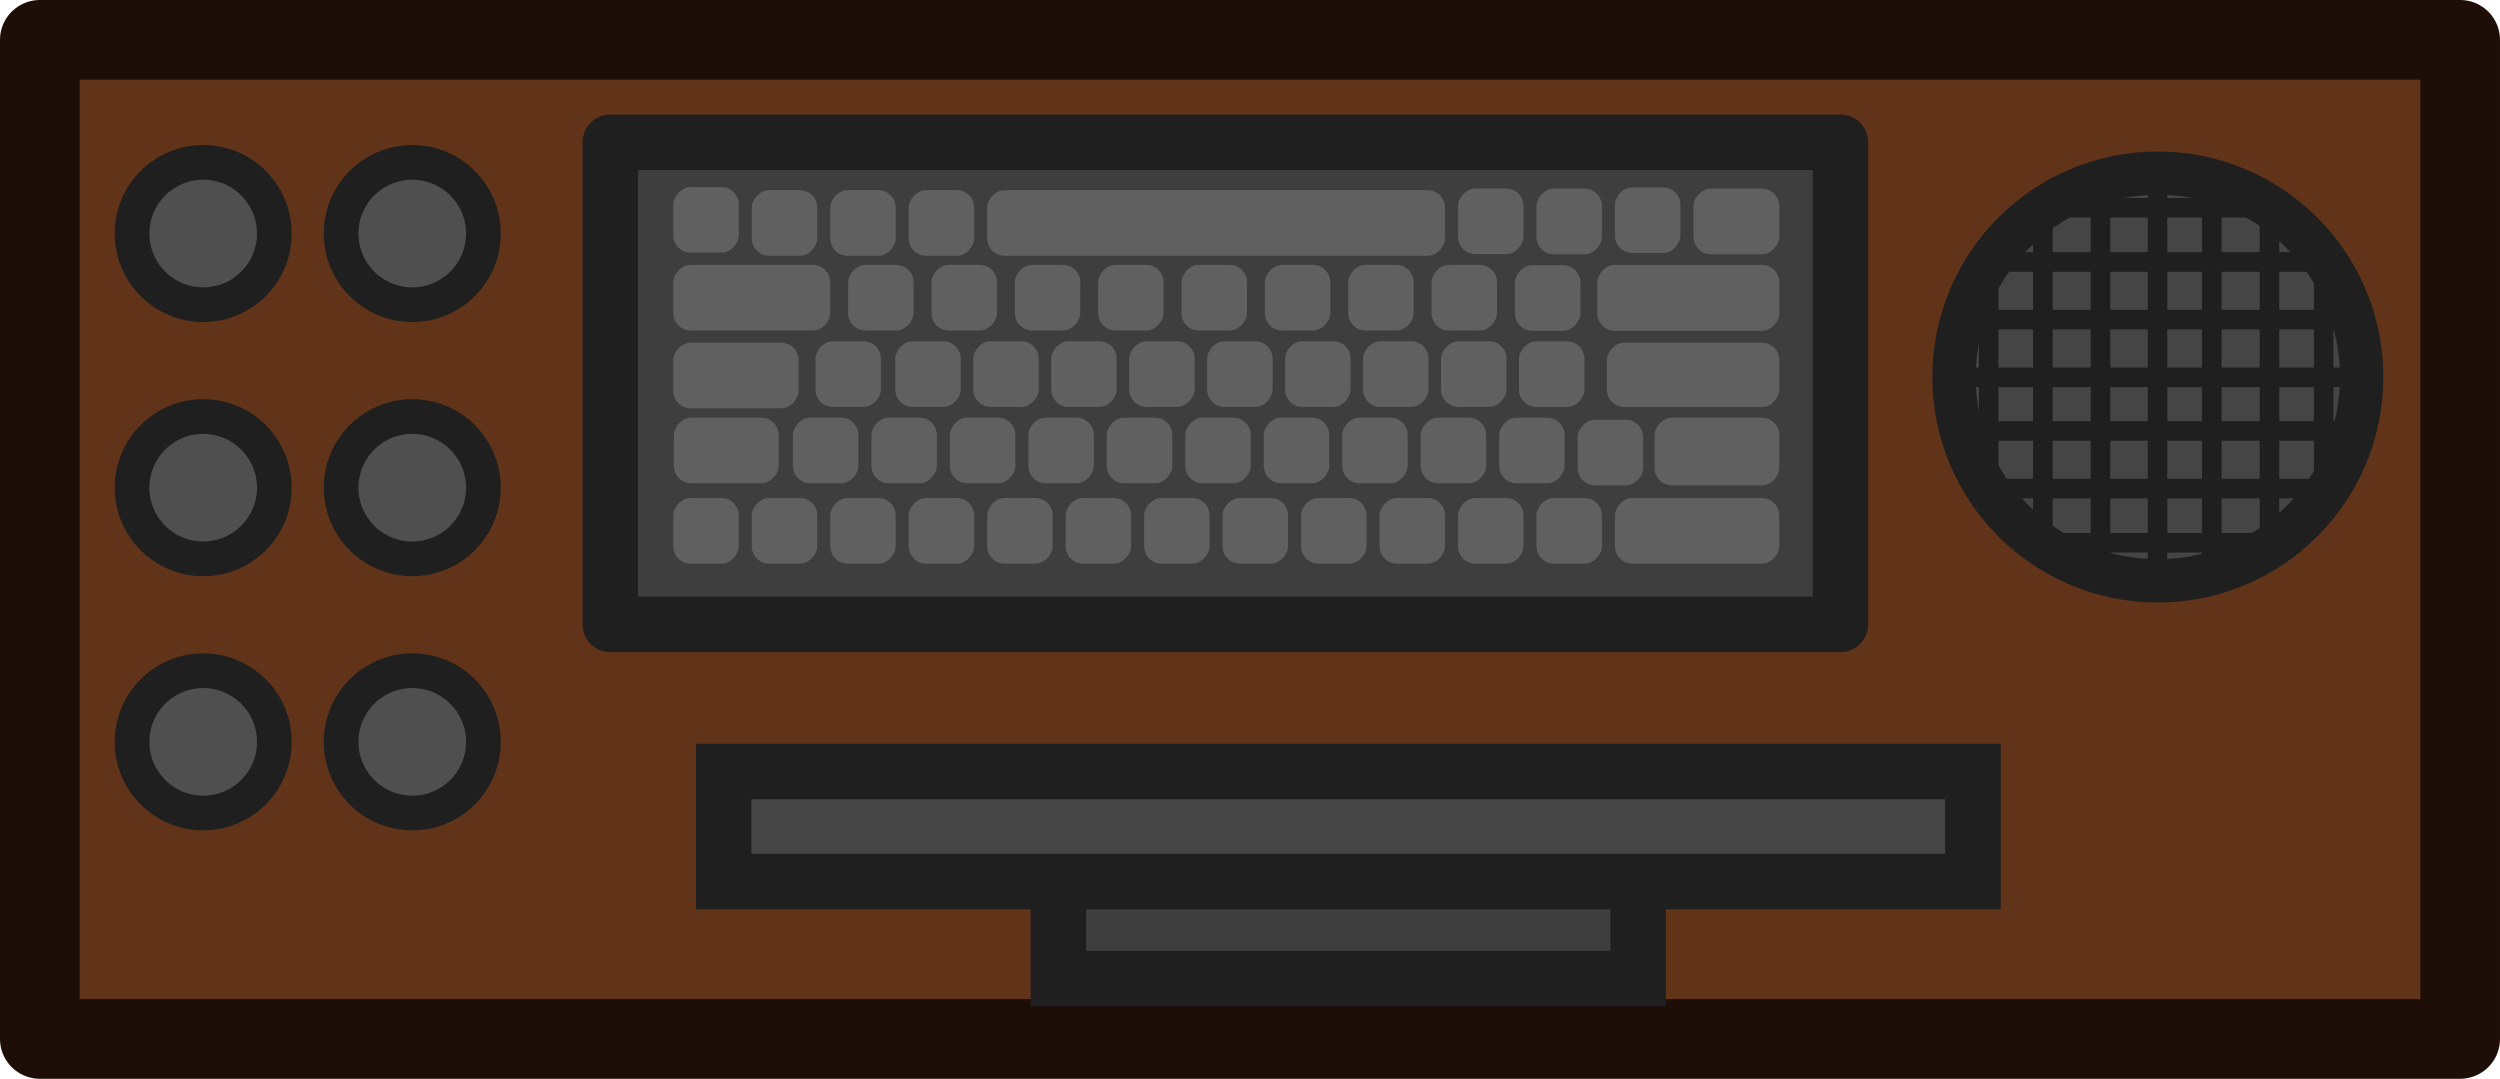 <?xml version="1.0" encoding="UTF-8" standalone="no"?>
<!-- Created with Inkscape (http://www.inkscape.org/) -->

<svg
   width="248.977"
   height="107.437"
   viewBox="0 0 131.75 56.852"
   version="1.1"
   id="svg1"
   sodipodi:docname="small_desk.svg"
   inkscape:version="1.3 (0e150ed, 2023-07-21)"
   xmlns:inkscape="http://www.inkscape.org/namespaces/inkscape"
   xmlns:sodipodi="http://sodipodi.sourceforge.net/DTD/sodipodi-0.dtd"
   xmlns="http://www.w3.org/2000/svg"
   xmlns:svg="http://www.w3.org/2000/svg">
  <sodipodi:namedview
     id="namedview1"
     pagecolor="#ffffff"
     bordercolor="#000000"
     borderopacity="0.25"
     inkscape:showpageshadow="2"
     inkscape:pageopacity="0.0"
     inkscape:pagecheckerboard="0"
     inkscape:deskcolor="#d1d1d1"
     inkscape:document-units="mm"
     inkscape:zoom="1.5895178"
     inkscape:cx="94.368242"
     inkscape:cy="54.104459"
     inkscape:window-width="1312"
     inkscape:window-height="449"
     inkscape:window-x="0"
     inkscape:window-y="25"
     inkscape:window-maximized="0"
     inkscape:current-layer="layer1"
     showguides="true" />
  <defs
     id="defs1" />
  <g
     inkscape:label="Layer 1"
     inkscape:groupmode="layer"
     id="layer1"
     transform="translate(-0.333)">
    <rect
       style="fill:#61341a;fill-opacity:1;stroke:#1d0f07;stroke-width:4.2;stroke-linecap:round;stroke-linejoin:round;stroke-dasharray:none;stroke-opacity:1;stop-color:#000000"
       id="rect14200"
       width="127.55"
       height="52.652"
       x="2.433"
       y="2.1"
       rx="0"
       ry="0" />
    <g
       id="g14330"
       transform="matrix(2,0,0,2,-4743.634,734.288)">
      <rect
         style="fill:#3e3e3e;fill-opacity:1;stroke:#1f1f1f;stroke-width:1.462;stroke-linecap:round;stroke-linejoin:miter;stroke-miterlimit:5;stroke-dasharray:none;stroke-opacity:1;paint-order:fill markers stroke"
         id="rect14326"
         width="15.277"
         height="5.085"
         x="-2415.149"
         y="341.358"
         ry="0"
         transform="scale(-1)" />
      <rect
         style="fill:#454545;fill-opacity:1;stroke:#1f1f1f;stroke-width:1.462;stroke-linecap:square;stroke-linejoin:miter;stroke-miterlimit:5;stroke-dasharray:none;stroke-opacity:1;paint-order:fill markers stroke"
         id="rect14328"
         width="32.919"
         height="2.899"
         x="-2423.97"
         y="343.916"
         ry="0"
         transform="scale(-1)" />
    </g>
    <g
       id="g14332"
       transform="matrix(2,0,0,2,-4687.546,732.463)" />
    <g
       id="g14338"
       transform="matrix(2,0,0,2,-4613.463,733.521)" />
    <g
       id="g14344"
       transform="matrix(2,0,0,2,-4541.627,733.521)" />
    <g
       id="g14468"
       transform="matrix(2.424,0,0,-2.431,-266.827,-139.639)"
       style="stroke-width:0.824">
      <g
         id="g14464"
         transform="translate(0,0.9)"
         style="stroke-width:0.824">
        <rect
           style="fill:#3e3e3e;fill-opacity:1;stroke:#1f1f1f;stroke-width:1.204;stroke-linecap:round;stroke-linejoin:round;stroke-miterlimit:5;stroke-dasharray:none;stroke-opacity:1;paint-order:fill markers stroke"
           id="rect14346"
           width="26.746"
           height="10.45"
           x="123.482"
           y="-71.876" />
        <rect
           style="fill:#606060;fill-opacity:1;stroke:none;stroke-width:2.087;stroke-linecap:round;stroke-linejoin:round;stroke-miterlimit:5;stroke-dasharray:none;stroke-opacity:1;paint-order:fill markers stroke"
           id="rect14348"
           width="1.423"
           height="1.423"
           x="124.853"
           y="-70.56"
           ry="0.377"
           rx="0.378" />
        <rect
           style="fill:#606060;fill-opacity:1;stroke:none;stroke-width:2.087;stroke-linecap:round;stroke-linejoin:round;stroke-miterlimit:5;stroke-dasharray:none;stroke-opacity:1;paint-order:fill markers stroke"
           id="rect14350"
           width="1.423"
           height="1.423"
           x="124.853"
           y="-63.819"
           ry="0.377"
           rx="0.378" />
        <rect
           style="fill:#606060;fill-opacity:1;stroke:none;stroke-width:2.087;stroke-linecap:round;stroke-linejoin:round;stroke-miterlimit:5;stroke-dasharray:none;stroke-opacity:1;paint-order:fill markers stroke"
           id="rect14352"
           width="1.423"
           height="1.423"
           x="126.559"
           y="-63.886"
           ry="0.377"
           rx="0.378" />
        <rect
           style="fill:#606060;fill-opacity:1;stroke:none;stroke-width:2.087;stroke-linecap:round;stroke-linejoin:round;stroke-miterlimit:5;stroke-dasharray:none;stroke-opacity:1;paint-order:fill markers stroke"
           id="rect14354"
           width="1.423"
           height="1.423"
           x="128.265"
           y="-63.886"
           ry="0.377"
           rx="0.378" />
        <rect
           style="fill:#606060;fill-opacity:1;stroke:none;stroke-width:2.087;stroke-linecap:round;stroke-linejoin:round;stroke-miterlimit:5;stroke-dasharray:none;stroke-opacity:1;paint-order:fill markers stroke"
           id="rect14356"
           width="1.423"
           height="1.423"
           x="129.971"
           y="-63.886"
           ry="0.377"
           rx="0.378" />
        <rect
           style="fill:#606060;fill-opacity:1;stroke:none;stroke-width:2.087;stroke-linecap:round;stroke-linejoin:round;stroke-miterlimit:5;stroke-dasharray:none;stroke-opacity:1;paint-order:fill markers stroke"
           id="rect14358"
           width="1.423"
           height="1.423"
           x="141.913"
           y="-63.85"
           ry="0.377"
           rx="0.378" />
        <rect
           style="fill:#606060;fill-opacity:1;stroke:none;stroke-width:2.087;stroke-linecap:round;stroke-linejoin:round;stroke-miterlimit:5;stroke-dasharray:none;stroke-opacity:1;paint-order:fill markers stroke"
           id="rect14360"
           width="1.423"
           height="1.423"
           x="143.619"
           y="-63.853"
           ry="0.377"
           rx="0.378" />
        <rect
           style="fill:#606060;fill-opacity:1;stroke:none;stroke-width:2.087;stroke-linecap:round;stroke-linejoin:round;stroke-miterlimit:5;stroke-dasharray:none;stroke-opacity:1;paint-order:fill markers stroke"
           id="rect14362"
           width="1.423"
           height="1.423"
           x="145.325"
           y="-63.826"
           ry="0.377"
           rx="0.378" />
        <rect
           style="fill:#606060;fill-opacity:1;stroke:none;stroke-width:2.087;stroke-linecap:round;stroke-linejoin:round;stroke-miterlimit:5;stroke-dasharray:none;stroke-opacity:1;paint-order:fill markers stroke"
           id="rect14364"
           width="1.866"
           height="1.423"
           x="147.032"
           y="-63.853"
           ry="0.377"
           rx="0.378" />
        <rect
           style="fill:#606060;fill-opacity:1;stroke:none;stroke-width:2.087;stroke-linecap:round;stroke-linejoin:round;stroke-miterlimit:5;stroke-dasharray:none;stroke-opacity:1;paint-order:fill markers stroke"
           id="rect14366"
           width="9.953"
           height="1.423"
           x="131.677"
           y="-63.886"
           ry="0.377"
           rx="0.378" />
        <rect
           style="fill:#606060;fill-opacity:1;stroke:none;stroke-width:2.087;stroke-linecap:round;stroke-linejoin:round;stroke-miterlimit:5;stroke-dasharray:none;stroke-opacity:1;paint-order:fill markers stroke"
           id="rect14368"
           width="2.279"
           height="1.423"
           x="124.865"
           y="-68.818"
           ry="0.377"
           rx="0.378" />
        <rect
           style="fill:#606060;fill-opacity:1;stroke:none;stroke-width:2.087;stroke-linecap:round;stroke-linejoin:round;stroke-miterlimit:5;stroke-dasharray:none;stroke-opacity:1;paint-order:fill markers stroke"
           id="rect14370"
           width="2.723"
           height="1.423"
           x="124.853"
           y="-67.193"
           ry="0.377"
           rx="0.378" />
        <rect
           style="fill:#606060;fill-opacity:1;stroke:none;stroke-width:2.087;stroke-linecap:round;stroke-linejoin:round;stroke-miterlimit:5;stroke-dasharray:none;stroke-opacity:1;paint-order:fill markers stroke"
           id="rect14372"
           width="3.412"
           height="1.423"
           x="124.853"
           y="-65.506"
           ry="0.377"
           rx="0.378" />
        <rect
           style="fill:#606060;fill-opacity:1;stroke:none;stroke-width:2.087;stroke-linecap:round;stroke-linejoin:round;stroke-miterlimit:5;stroke-dasharray:none;stroke-opacity:1;paint-order:fill markers stroke"
           id="rect14374"
           width="3.956"
           height="1.429"
           x="144.942"
           y="-65.513"
           ry="0.377"
           rx="0.378" />
        <rect
           style="fill:#606060;fill-opacity:1;stroke:none;stroke-width:2.087;stroke-linecap:round;stroke-linejoin:round;stroke-miterlimit:5;stroke-dasharray:none;stroke-opacity:1;paint-order:fill markers stroke"
           id="rect14376"
           width="1.423"
           height="1.423"
           x="126.559"
           y="-70.56"
           ry="0.377"
           rx="0.378" />
        <rect
           style="fill:#606060;fill-opacity:1;stroke:none;stroke-width:2.087;stroke-linecap:round;stroke-linejoin:round;stroke-miterlimit:5;stroke-dasharray:none;stroke-opacity:1;paint-order:fill markers stroke"
           id="rect14378"
           width="1.423"
           height="1.423"
           x="127.454"
           y="-68.818"
           ry="0.377"
           rx="0.378" />
        <rect
           style="fill:#606060;fill-opacity:1;stroke:none;stroke-width:2.087;stroke-linecap:round;stroke-linejoin:round;stroke-miterlimit:5;stroke-dasharray:none;stroke-opacity:1;paint-order:fill markers stroke"
           id="rect14380"
           width="1.423"
           height="1.423"
           x="127.943"
           y="-67.162"
           ry="0.377"
           rx="0.378" />
        <rect
           style="fill:#606060;fill-opacity:1;stroke:none;stroke-width:2.087;stroke-linecap:round;stroke-linejoin:round;stroke-miterlimit:5;stroke-dasharray:none;stroke-opacity:1;paint-order:fill markers stroke"
           id="rect14382"
           width="1.423"
           height="1.423"
           x="129.679"
           y="-67.162"
           ry="0.377"
           rx="0.378" />
        <rect
           style="fill:#606060;fill-opacity:1;stroke:none;stroke-width:2.087;stroke-linecap:round;stroke-linejoin:round;stroke-miterlimit:5;stroke-dasharray:none;stroke-opacity:1;paint-order:fill markers stroke"
           id="rect14384"
           width="1.423"
           height="1.423"
           x="131.374"
           y="-67.162"
           ry="0.377"
           rx="0.378" />
        <rect
           style="fill:#606060;fill-opacity:1;stroke:none;stroke-width:2.087;stroke-linecap:round;stroke-linejoin:round;stroke-miterlimit:5;stroke-dasharray:none;stroke-opacity:1;paint-order:fill markers stroke"
           id="rect14386"
           width="1.423"
           height="1.423"
           x="133.069"
           y="-67.162"
           ry="0.377"
           rx="0.378" />
        <rect
           style="fill:#606060;fill-opacity:1;stroke:none;stroke-width:2.087;stroke-linecap:round;stroke-linejoin:round;stroke-miterlimit:5;stroke-dasharray:none;stroke-opacity:1;paint-order:fill markers stroke"
           id="rect14388"
           width="1.423"
           height="1.423"
           x="134.764"
           y="-67.162"
           ry="0.377"
           rx="0.378" />
        <rect
           style="fill:#606060;fill-opacity:1;stroke:none;stroke-width:2.087;stroke-linecap:round;stroke-linejoin:round;stroke-miterlimit:5;stroke-dasharray:none;stroke-opacity:1;paint-order:fill markers stroke"
           id="rect14390"
           width="1.423"
           height="1.423"
           x="136.459"
           y="-67.162"
           ry="0.377"
           rx="0.378" />
        <rect
           style="fill:#606060;fill-opacity:1;stroke:none;stroke-width:2.087;stroke-linecap:round;stroke-linejoin:round;stroke-miterlimit:5;stroke-dasharray:none;stroke-opacity:1;paint-order:fill markers stroke"
           id="rect14392"
           width="1.423"
           height="1.423"
           x="138.154"
           y="-67.162"
           ry="0.377"
           rx="0.378" />
        <rect
           style="fill:#606060;fill-opacity:1;stroke:none;stroke-width:2.087;stroke-linecap:round;stroke-linejoin:round;stroke-miterlimit:5;stroke-dasharray:none;stroke-opacity:1;paint-order:fill markers stroke"
           id="rect14394"
           width="1.423"
           height="1.423"
           x="139.849"
           y="-67.162"
           ry="0.377"
           rx="0.378" />
        <rect
           style="fill:#606060;fill-opacity:1;stroke:none;stroke-width:2.087;stroke-linecap:round;stroke-linejoin:round;stroke-miterlimit:5;stroke-dasharray:none;stroke-opacity:1;paint-order:fill markers stroke"
           id="rect14396"
           width="1.423"
           height="1.423"
           x="141.544"
           y="-67.162"
           ry="0.377"
           rx="0.378" />
        <rect
           style="fill:#606060;fill-opacity:1;stroke:none;stroke-width:2.087;stroke-linecap:round;stroke-linejoin:round;stroke-miterlimit:5;stroke-dasharray:none;stroke-opacity:1;paint-order:fill markers stroke"
           id="rect14398"
           width="1.423"
           height="1.423"
           x="143.239"
           y="-67.165"
           ry="0.377"
           rx="0.378" />
        <rect
           style="fill:#606060;fill-opacity:1;stroke:none;stroke-width:2.087;stroke-linecap:round;stroke-linejoin:round;stroke-miterlimit:5;stroke-dasharray:none;stroke-opacity:1;paint-order:fill markers stroke"
           id="rect14400"
           width="1.423"
           height="1.423"
           x="128.654"
           y="-65.506"
           ry="0.377"
           rx="0.378" />
        <rect
           style="fill:#606060;fill-opacity:1;stroke:none;stroke-width:2.087;stroke-linecap:round;stroke-linejoin:round;stroke-miterlimit:5;stroke-dasharray:none;stroke-opacity:1;paint-order:fill markers stroke"
           id="rect14402"
           width="1.423"
           height="1.423"
           x="130.466"
           y="-65.506"
           ry="0.377"
           rx="0.378" />
        <rect
           style="fill:#606060;fill-opacity:1;stroke:none;stroke-width:2.087;stroke-linecap:round;stroke-linejoin:round;stroke-miterlimit:5;stroke-dasharray:none;stroke-opacity:1;paint-order:fill markers stroke"
           id="rect14404"
           width="1.423"
           height="1.423"
           x="132.278"
           y="-65.506"
           ry="0.377"
           rx="0.378" />
        <rect
           style="fill:#606060;fill-opacity:1;stroke:none;stroke-width:2.087;stroke-linecap:round;stroke-linejoin:round;stroke-miterlimit:5;stroke-dasharray:none;stroke-opacity:1;paint-order:fill markers stroke"
           id="rect14406"
           width="1.423"
           height="1.423"
           x="134.09"
           y="-65.506"
           ry="0.377"
           rx="0.378" />
        <rect
           style="fill:#606060;fill-opacity:1;stroke:none;stroke-width:2.087;stroke-linecap:round;stroke-linejoin:round;stroke-miterlimit:5;stroke-dasharray:none;stroke-opacity:1;paint-order:fill markers stroke"
           id="rect14408"
           width="1.423"
           height="1.423"
           x="135.902"
           y="-65.506"
           ry="0.377"
           rx="0.378" />
        <rect
           style="fill:#606060;fill-opacity:1;stroke:none;stroke-width:2.087;stroke-linecap:round;stroke-linejoin:round;stroke-miterlimit:5;stroke-dasharray:none;stroke-opacity:1;paint-order:fill markers stroke"
           id="rect14410"
           width="1.423"
           height="1.423"
           x="137.714"
           y="-65.506"
           ry="0.377"
           rx="0.378" />
        <rect
           style="fill:#606060;fill-opacity:1;stroke:none;stroke-width:2.087;stroke-linecap:round;stroke-linejoin:round;stroke-miterlimit:5;stroke-dasharray:none;stroke-opacity:1;paint-order:fill markers stroke"
           id="rect14412"
           width="1.423"
           height="1.423"
           x="139.526"
           y="-65.506"
           ry="0.377"
           rx="0.378" />
        <rect
           style="fill:#606060;fill-opacity:1;stroke:none;stroke-width:2.087;stroke-linecap:round;stroke-linejoin:round;stroke-miterlimit:5;stroke-dasharray:none;stroke-opacity:1;paint-order:fill markers stroke"
           id="rect14414"
           width="1.423"
           height="1.423"
           x="141.338"
           y="-65.506"
           ry="0.377"
           rx="0.378" />
        <rect
           style="fill:#606060;fill-opacity:1;stroke:none;stroke-width:2.087;stroke-linecap:round;stroke-linejoin:round;stroke-miterlimit:5;stroke-dasharray:none;stroke-opacity:1;paint-order:fill markers stroke"
           id="rect14416"
           width="1.423"
           height="1.423"
           x="143.15"
           y="-65.513"
           ry="0.377"
           rx="0.378" />
        <rect
           style="fill:#606060;fill-opacity:1;stroke:none;stroke-width:2.087;stroke-linecap:round;stroke-linejoin:round;stroke-miterlimit:5;stroke-dasharray:none;stroke-opacity:1;paint-order:fill markers stroke"
           id="rect14418"
           width="1.423"
           height="1.423"
           x="129.16"
           y="-68.818"
           ry="0.377"
           rx="0.378" />
        <rect
           style="fill:#606060;fill-opacity:1;stroke:none;stroke-width:2.087;stroke-linecap:round;stroke-linejoin:round;stroke-miterlimit:5;stroke-dasharray:none;stroke-opacity:1;paint-order:fill markers stroke"
           id="rect14420"
           width="1.423"
           height="1.423"
           x="130.866"
           y="-68.818"
           ry="0.377"
           rx="0.378" />
        <rect
           style="fill:#606060;fill-opacity:1;stroke:none;stroke-width:2.087;stroke-linecap:round;stroke-linejoin:round;stroke-miterlimit:5;stroke-dasharray:none;stroke-opacity:1;paint-order:fill markers stroke"
           id="rect14422"
           width="1.423"
           height="1.423"
           x="132.572"
           y="-68.818"
           ry="0.377"
           rx="0.378" />
        <rect
           style="fill:#606060;fill-opacity:1;stroke:none;stroke-width:2.087;stroke-linecap:round;stroke-linejoin:round;stroke-miterlimit:5;stroke-dasharray:none;stroke-opacity:1;paint-order:fill markers stroke"
           id="rect14424"
           width="1.423"
           height="1.423"
           x="134.278"
           y="-68.818"
           ry="0.377"
           rx="0.378" />
        <rect
           style="fill:#606060;fill-opacity:1;stroke:none;stroke-width:2.087;stroke-linecap:round;stroke-linejoin:round;stroke-miterlimit:5;stroke-dasharray:none;stroke-opacity:1;paint-order:fill markers stroke"
           id="rect14426"
           width="1.423"
           height="1.423"
           x="135.984"
           y="-68.818"
           ry="0.377"
           rx="0.378" />
        <rect
           style="fill:#606060;fill-opacity:1;stroke:none;stroke-width:2.087;stroke-linecap:round;stroke-linejoin:round;stroke-miterlimit:5;stroke-dasharray:none;stroke-opacity:1;paint-order:fill markers stroke"
           id="rect14428"
           width="1.423"
           height="1.423"
           x="137.69"
           y="-68.818"
           ry="0.377"
           rx="0.378" />
        <rect
           style="fill:#606060;fill-opacity:1;stroke:none;stroke-width:2.087;stroke-linecap:round;stroke-linejoin:round;stroke-miterlimit:5;stroke-dasharray:none;stroke-opacity:1;paint-order:fill markers stroke"
           id="rect14430"
           width="1.423"
           height="1.423"
           x="139.396"
           y="-68.818"
           ry="0.377"
           rx="0.378" />
        <rect
           style="fill:#606060;fill-opacity:1;stroke:none;stroke-width:2.087;stroke-linecap:round;stroke-linejoin:round;stroke-miterlimit:5;stroke-dasharray:none;stroke-opacity:1;paint-order:fill markers stroke"
           id="rect14432"
           width="1.423"
           height="1.423"
           x="141.102"
           y="-68.818"
           ry="0.377"
           rx="0.378" />
        <rect
           style="fill:#606060;fill-opacity:1;stroke:none;stroke-width:2.087;stroke-linecap:round;stroke-linejoin:round;stroke-miterlimit:5;stroke-dasharray:none;stroke-opacity:1;paint-order:fill markers stroke"
           id="rect14434"
           width="1.423"
           height="1.423"
           x="142.808"
           y="-68.818"
           ry="0.377"
           rx="0.378" />
        <rect
           style="fill:#606060;fill-opacity:1;stroke:none;stroke-width:2.087;stroke-linecap:round;stroke-linejoin:round;stroke-miterlimit:5;stroke-dasharray:none;stroke-opacity:1;paint-order:fill markers stroke"
           id="rect14436"
           width="1.423"
           height="1.423"
           x="144.515"
           y="-68.863"
           ry="0.377"
           rx="0.378" />
        <rect
           style="fill:#606060;fill-opacity:1;stroke:none;stroke-width:2.087;stroke-linecap:round;stroke-linejoin:round;stroke-miterlimit:5;stroke-dasharray:none;stroke-opacity:1;paint-order:fill markers stroke"
           id="rect14438"
           width="1.423"
           height="1.423"
           x="128.265"
           y="-70.56"
           ry="0.377"
           rx="0.378" />
        <rect
           style="fill:#606060;fill-opacity:1;stroke:none;stroke-width:2.087;stroke-linecap:round;stroke-linejoin:round;stroke-miterlimit:5;stroke-dasharray:none;stroke-opacity:1;paint-order:fill markers stroke"
           id="rect14440"
           width="1.423"
           height="1.423"
           x="129.971"
           y="-70.56"
           ry="0.377"
           rx="0.378" />
        <rect
           style="fill:#606060;fill-opacity:1;stroke:none;stroke-width:2.087;stroke-linecap:round;stroke-linejoin:round;stroke-miterlimit:5;stroke-dasharray:none;stroke-opacity:1;paint-order:fill markers stroke"
           id="rect14442"
           width="1.423"
           height="1.423"
           x="131.677"
           y="-70.56"
           ry="0.377"
           rx="0.378" />
        <rect
           style="fill:#606060;fill-opacity:1;stroke:none;stroke-width:2.087;stroke-linecap:round;stroke-linejoin:round;stroke-miterlimit:5;stroke-dasharray:none;stroke-opacity:1;paint-order:fill markers stroke"
           id="rect14444"
           width="1.423"
           height="1.423"
           x="133.383"
           y="-70.56"
           ry="0.377"
           rx="0.378" />
        <rect
           style="fill:#606060;fill-opacity:1;stroke:none;stroke-width:2.087;stroke-linecap:round;stroke-linejoin:round;stroke-miterlimit:5;stroke-dasharray:none;stroke-opacity:1;paint-order:fill markers stroke"
           id="rect14446"
           width="1.423"
           height="1.423"
           x="135.089"
           y="-70.56"
           ry="0.377"
           rx="0.378" />
        <rect
           style="fill:#606060;fill-opacity:1;stroke:none;stroke-width:2.087;stroke-linecap:round;stroke-linejoin:round;stroke-miterlimit:5;stroke-dasharray:none;stroke-opacity:1;paint-order:fill markers stroke"
           id="rect14448"
           width="1.423"
           height="1.423"
           x="136.795"
           y="-70.56"
           ry="0.377"
           rx="0.378" />
        <rect
           style="fill:#606060;fill-opacity:1;stroke:none;stroke-width:2.087;stroke-linecap:round;stroke-linejoin:round;stroke-miterlimit:5;stroke-dasharray:none;stroke-opacity:1;paint-order:fill markers stroke"
           id="rect14450"
           width="1.423"
           height="1.423"
           x="138.501"
           y="-70.56"
           ry="0.377"
           rx="0.378" />
        <rect
           style="fill:#606060;fill-opacity:1;stroke:none;stroke-width:2.087;stroke-linecap:round;stroke-linejoin:round;stroke-miterlimit:5;stroke-dasharray:none;stroke-opacity:1;paint-order:fill markers stroke"
           id="rect14452"
           width="1.423"
           height="1.423"
           x="140.207"
           y="-70.56"
           ry="0.377"
           rx="0.378" />
        <rect
           style="fill:#606060;fill-opacity:1;stroke:none;stroke-width:2.087;stroke-linecap:round;stroke-linejoin:round;stroke-miterlimit:5;stroke-dasharray:none;stroke-opacity:1;paint-order:fill markers stroke"
           id="rect14454"
           width="1.423"
           height="1.423"
           x="141.913"
           y="-70.56"
           ry="0.377"
           rx="0.378" />
        <rect
           style="fill:#606060;fill-opacity:1;stroke:none;stroke-width:2.087;stroke-linecap:round;stroke-linejoin:round;stroke-miterlimit:5;stroke-dasharray:none;stroke-opacity:1;paint-order:fill markers stroke"
           id="rect14456"
           width="1.423"
           height="1.423"
           x="143.619"
           y="-70.56"
           ry="0.377"
           rx="0.378" />
        <rect
           style="fill:#606060;fill-opacity:1;stroke:none;stroke-width:2.087;stroke-linecap:round;stroke-linejoin:round;stroke-miterlimit:5;stroke-dasharray:none;stroke-opacity:1;paint-order:fill markers stroke"
           id="rect14458"
           width="3.572"
           height="1.423"
           x="145.325"
           y="-70.56"
           ry="0.377"
           rx="0.378" />
        <rect
           style="fill:#606060;fill-opacity:1;stroke:none;stroke-width:2.087;stroke-linecap:round;stroke-linejoin:round;stroke-miterlimit:5;stroke-dasharray:none;stroke-opacity:1;paint-order:fill markers stroke"
           id="rect14460"
           width="3.748"
           height="1.395"
           x="145.15"
           y="-67.165"
           ry="0.377"
           rx="0.378" />
        <rect
           style="fill:#606060;fill-opacity:1;stroke:none;stroke-width:2.087;stroke-linecap:round;stroke-linejoin:round;stroke-miterlimit:5;stroke-dasharray:none;stroke-opacity:1;paint-order:fill markers stroke"
           id="rect14462"
           width="2.71"
           height="1.467"
           x="146.188"
           y="-68.863"
           ry="0.377"
           rx="0.378" />
      </g>
      <g
         id="g14466"
         transform="translate(0,3.7)"
         style="stroke-width:0.824" />
    </g>
    <g
       id="g3"
       transform="matrix(2,0,0,2,-4627.963,833.234)">
      <circle
         style="fill:#454545;fill-opacity:1;stroke:#1f1f1f;stroke-width:1.142;stroke-dasharray:none;stroke-opacity:1;paint-order:fill markers stroke;stop-color:#000000"
         id="circle14470"
         cx="-2371.007"
         cy="-406.683"
         r="5.371"
         transform="scale(-1,1)" />
      <rect
         style="fill:#1f1f1f;fill-opacity:1;stroke:none;stroke-width:1.602;stroke-dasharray:none;stroke-opacity:1;paint-order:fill markers stroke;stop-color:#000000"
         id="rect14472"
         width="0.516"
         height="10.917"
         x="-2371.257"
         y="-412.176"
         transform="scale(-1,1)" />
      <rect
         style="fill:#1f1f1f;fill-opacity:1;stroke:none;stroke-width:1.602;stroke-dasharray:none;stroke-opacity:1;paint-order:fill markers stroke;stop-color:#000000"
         id="rect14474"
         width="0.516"
         height="10.917"
         x="406.417"
         y="-2376.33"
         transform="matrix(0,-1,-1,0,0,0)" />
      <rect
         style="fill:#1f1f1f;fill-opacity:1;stroke:none;stroke-width:1.51;stroke-dasharray:none;stroke-opacity:1;paint-order:fill markers stroke;stop-color:#000000"
         id="rect14476"
         width="0.516"
         height="9.71"
         x="407.937"
         y="-2376.004"
         transform="matrix(0,-1,-1,0,0,0)" />
      <rect
         style="fill:#1f1f1f;fill-opacity:1;stroke:none;stroke-width:1.482;stroke-dasharray:none;stroke-opacity:1;paint-order:fill markers stroke;stop-color:#000000"
         id="rect14478"
         width="0.516"
         height="9.345"
         x="409.456"
         y="-2375.559"
         transform="matrix(0,-1,-1,0,0,0)" />
      <rect
         style="fill:#1f1f1f;fill-opacity:1;stroke:none;stroke-width:1.253;stroke-dasharray:none;stroke-opacity:1;paint-order:fill markers stroke;stop-color:#000000"
         id="rect14480"
         width="0.516"
         height="6.686"
         x="410.884"
         y="-2374.222"
         transform="matrix(0,-1,-1,0,0,0)" />
      <rect
         style="fill:#1f1f1f;fill-opacity:1;stroke:none;stroke-width:1.51;stroke-dasharray:none;stroke-opacity:1;paint-order:fill markers stroke;stop-color:#000000"
         id="rect14482"
         width="0.516"
         height="9.71"
         x="-405.52"
         y="-2375.918"
         transform="rotate(90)" />
      <rect
         style="fill:#1f1f1f;fill-opacity:1;stroke:none;stroke-width:1.482;stroke-dasharray:none;stroke-opacity:1;paint-order:fill markers stroke;stop-color:#000000"
         id="rect14484"
         width="0.516"
         height="9.345"
         x="-404.001"
         y="-2375.473"
         transform="rotate(90)" />
      <rect
         style="fill:#1f1f1f;fill-opacity:1;stroke:none;stroke-width:1.253;stroke-dasharray:none;stroke-opacity:1;paint-order:fill markers stroke;stop-color:#000000"
         id="rect14486"
         width="0.516"
         height="6.686"
         x="-402.573"
         y="-2374.136"
         transform="rotate(90)" />
      <rect
         style="fill:#1f1f1f;fill-opacity:1;stroke:none;stroke-width:1.51;stroke-dasharray:none;stroke-opacity:1;paint-order:fill markers stroke;stop-color:#000000"
         id="rect14488"
         width="0.516"
         height="9.71"
         x="-2372.686"
         y="-411.406"
         transform="scale(-1,1)" />
      <rect
         style="fill:#1f1f1f;fill-opacity:1;stroke:none;stroke-width:1.482;stroke-dasharray:none;stroke-opacity:1;paint-order:fill markers stroke;stop-color:#000000"
         id="rect14490"
         width="0.516"
         height="9.345"
         x="-2374.206"
         y="-411.487"
         transform="scale(-1,1)" />
      <rect
         style="fill:#1f1f1f;fill-opacity:1;stroke:none;stroke-width:1.253;stroke-dasharray:none;stroke-opacity:1;paint-order:fill markers stroke;stop-color:#000000"
         id="rect14492"
         width="0.516"
         height="6.686"
         x="-2375.634"
         y="-410.165"
         transform="scale(-1,1)" />
      <rect
         style="fill:#1f1f1f;fill-opacity:1;stroke:none;stroke-width:1.51;stroke-dasharray:none;stroke-opacity:1;paint-order:fill markers stroke;stop-color:#000000"
         id="rect14495"
         width="0.516"
         height="9.71"
         x="2369.238"
         y="-411.492" />
      <rect
         style="fill:#1f1f1f;fill-opacity:1;stroke:none;stroke-width:1.482;stroke-dasharray:none;stroke-opacity:1;paint-order:fill markers stroke;stop-color:#000000"
         id="rect14497"
         width="0.516"
         height="9.345"
         x="2367.719"
         y="-411.572" />
      <rect
         style="fill:#1f1f1f;fill-opacity:1;stroke:none;stroke-width:1.253;stroke-dasharray:none;stroke-opacity:1;paint-order:fill markers stroke;stop-color:#000000"
         id="rect14499"
         width="0.516"
         height="6.686"
         x="2366.291"
         y="-410.251" />
    </g>
    <circle
       style="fill:#4f4f4f;fill-opacity:1;stroke:#1f1f1f;stroke-width:1.829;stroke-dasharray:none;stroke-opacity:1;paint-order:fill markers stroke;stop-color:#000000"
       id="circle14501"
       cx="-22.059"
       cy="12.307"
       r="3.75"
       transform="scale(-1,1)" />
    <circle
       style="fill:#4f4f4f;fill-opacity:1;stroke:#1f1f1f;stroke-width:1.829;stroke-dasharray:none;stroke-opacity:1;paint-order:fill markers stroke;stop-color:#000000"
       id="circle14503"
       cx="-22.059"
       cy="25.701"
       r="3.75"
       transform="scale(-1,1)" />
    <circle
       style="fill:#4f4f4f;fill-opacity:1;stroke:#1f1f1f;stroke-width:1.829;stroke-dasharray:none;stroke-opacity:1;paint-order:fill markers stroke;stop-color:#000000"
       id="circle14503-0"
       cx="-22.059"
       cy="39.096"
       r="3.75"
       transform="scale(-1,1)" />
    <circle
       style="fill:#4f4f4f;fill-opacity:1;stroke:#1f1f1f;stroke-width:1.829;stroke-dasharray:none;stroke-opacity:1;paint-order:fill markers stroke;stop-color:#000000"
       id="circle14503-9"
       cx="-11.041"
       cy="39.096"
       r="3.75"
       transform="scale(-1,1)" />
    <circle
       style="fill:#4f4f4f;fill-opacity:1;stroke:#1f1f1f;stroke-width:1.829;stroke-dasharray:none;stroke-opacity:1;paint-order:fill markers stroke;stop-color:#000000"
       id="circle14505"
       cx="-11.041"
       cy="12.307"
       r="3.75"
       transform="scale(-1,1)" />
    <circle
       style="fill:#4f4f4f;fill-opacity:1;stroke:#1f1f1f;stroke-width:1.829;stroke-dasharray:none;stroke-opacity:1;paint-order:fill markers stroke;stop-color:#000000"
       id="circle14507"
       cx="-11.041"
       cy="25.701"
       r="3.75"
       transform="scale(-1,1)" />
  </g>
</svg>
